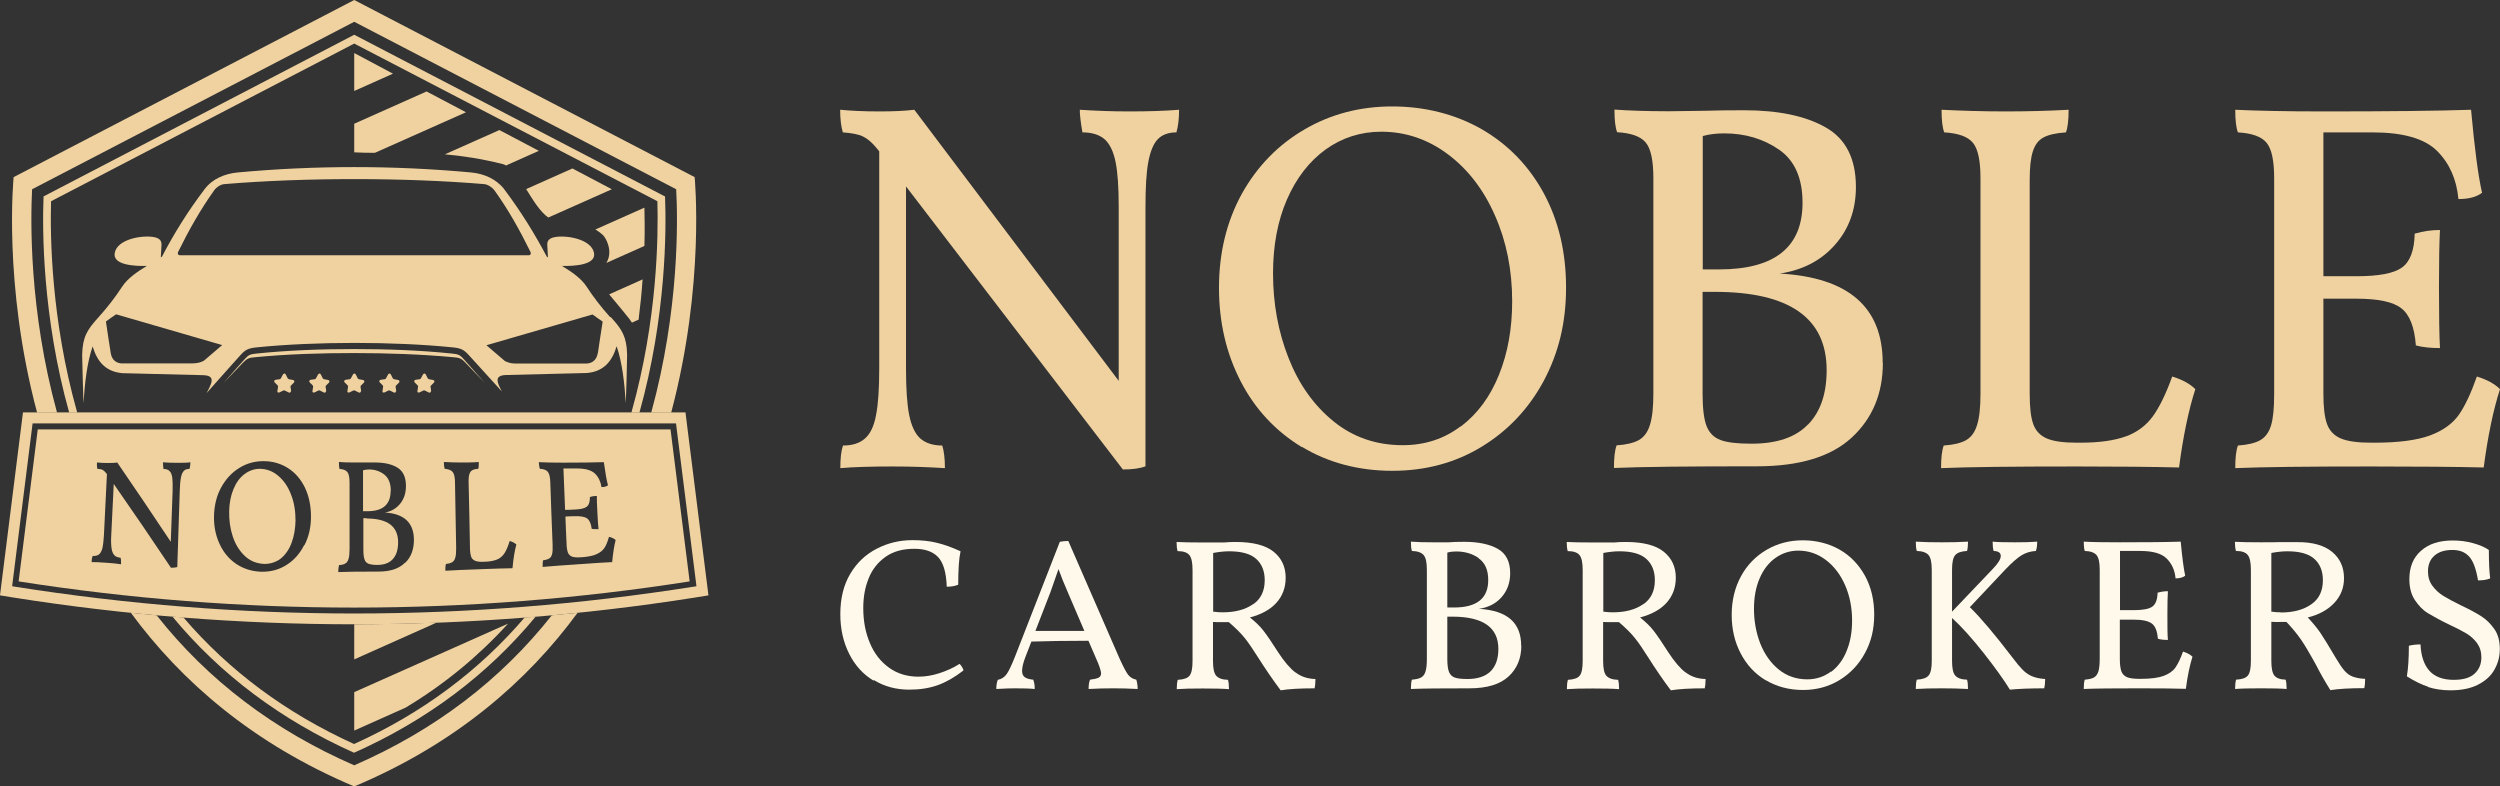 <?xml version="1.0" encoding="UTF-8"?>
<svg xmlns="http://www.w3.org/2000/svg" id="Layer_2" data-name="Layer 2" viewBox="0 0 150.33 47.28">
  <rect x="0" y="0" width="150.33" height="47.28" fill="#333333" stroke="none"/>
  <defs>
    <style>
      .cls-1 {
        fill-rule: evenodd;
      }

      .cls-1, .cls-2 {
        fill: #efd2a0;
      }

      .cls-1, .cls-2, .cls-3 {
        stroke-width: 0px;
      }

      .cls-3 {
        fill: #fff9eb;
      }
    </style>
  </defs>
  <g id="Layer_1-2" data-name="Layer 1">
    <g>
      <g>
        <g>
          <path class="cls-3" d="M52.53,40.93c-.63-.38-1.12-.92-1.47-1.62s-.53-1.48-.53-2.38c0-.95.2-1.76.6-2.43.4-.67.93-1.17,1.6-1.51.66-.34,1.37-.51,2.14-.51.53,0,1.02.05,1.47.16.45.11.92.28,1.42.51-.1.45-.14,1.12-.14,2.01-.19.08-.42.12-.69.12-.03-.87-.21-1.46-.53-1.79s-.79-.49-1.42-.49c-.7,0-1.28.16-1.74.49-.46.33-.8.76-1.01,1.3-.22.54-.32,1.13-.32,1.77,0,.78.13,1.48.4,2.11.26.63.65,1.12,1.15,1.48.5.36,1.09.54,1.77.54.41,0,.83-.07,1.26-.21.43-.14.84-.32,1.21-.56.05.04.1.11.15.19.05.08.08.15.08.21-.53.41-1.04.7-1.54.88-.5.18-1.07.27-1.71.27-.8,0-1.51-.19-2.14-.58Z"></path>
          <path class="cls-3" d="M68.41,41.43c-.52-.03-1.01-.04-1.48-.04s-.95.01-1.47.04c0-.25.03-.44.09-.56.24-.03.41-.07.51-.12.1-.05.15-.14.15-.26,0-.1-.06-.32-.19-.64l-.57-1.32c-1.38,0-2.52.02-3.43.05l-.35.9c-.14.36-.21.65-.21.86,0,.17.05.3.16.38.11.08.28.13.51.15.06.15.09.33.09.56-.29-.03-.71-.04-1.23-.04-.22,0-.58.01-1.08.04,0-.22.03-.4.09-.55.22-.04.4-.16.53-.34.13-.18.3-.54.51-1.07l2.69-6.89c.15-.03.32-.05.51-.05l3.09,7.09c.22.48.39.8.51.96.13.16.29.25.49.29.05.17.08.36.08.56ZM65.21,37.95l-.99-2.31c-.26-.6-.45-1.07-.57-1.42-.1.29-.26.76-.49,1.4l-.9,2.32h2.95Z"></path>
          <path class="cls-3" d="M77.9,40.43c.32.25.72.39,1.2.4,0,.25-.02.44-.05.56-.88,0-1.56.04-2.04.12-.43-.57-.89-1.24-1.38-2.01-.29-.46-.54-.83-.77-1.12-.23-.29-.55-.61-.97-.97h-.43c-.12.01-.29,0-.52-.01v2.35c0,.43.06.73.19.88.13.15.36.24.71.25.04.13.06.32.06.56-.38-.03-.91-.04-1.58-.04s-1.17.01-1.56.04c0-.23.02-.42.06-.56.36-.02.59-.1.71-.25.12-.15.18-.44.18-.88v-5.48c0-.43-.06-.73-.19-.89s-.36-.24-.71-.24c-.04-.14-.06-.32-.06-.55.35.02.85.03,1.51.03h1.35c.19-.02.42-.03.69-.03,1.05,0,1.81.2,2.29.59.48.39.72.91.72,1.56,0,.6-.19,1.1-.56,1.51s-.91.7-1.59.88c.33.26.6.52.81.79s.5.69.88,1.29c.37.57.72.98,1.05,1.23ZM75.35,36.34c.47-.32.7-.81.7-1.45,0-.55-.17-.97-.51-1.28s-.89-.46-1.63-.46c-.31,0-.63.04-.96.1v3.53c.21.03.4.04.57.04.75,0,1.36-.16,1.83-.49Z"></path>
          <path class="cls-3" d="M91.48,38.83c0,.76-.26,1.38-.77,1.85-.51.47-1.3.71-2.34.71-1.71,0-2.88.01-3.53.04,0-.25.02-.44.06-.56.24-.02.43-.06.55-.13.13-.07.22-.19.27-.37.06-.18.08-.44.08-.77v-5.34c0-.43-.06-.72-.19-.88-.13-.15-.36-.24-.71-.25-.04-.12-.06-.31-.06-.56.35.03.8.04,1.35.04h.93c.21-.02.51-.03.92-.03.85,0,1.52.14,2.02.42.5.28.75.77.75,1.47,0,.56-.17,1.04-.51,1.43-.34.39-.8.63-1.37.71,1.7.1,2.54.83,2.54,2.21ZM88.92,33.56c-.39-.27-.84-.4-1.36-.4-.19,0-.37.02-.53.07v3.3h.4c1.38,0,2.06-.55,2.06-1.65,0-.61-.19-1.04-.58-1.31ZM89.64,40.36c.31-.32.46-.76.46-1.34,0-1.29-.92-1.94-2.77-1.94h-.3v2.52c0,.36.03.63.1.8s.18.28.34.34c.16.06.42.09.77.09.62,0,1.09-.16,1.4-.47Z"></path>
          <path class="cls-3" d="M101.36,40.43c.32.25.72.39,1.2.4,0,.25-.02.44-.05.56-.88,0-1.56.04-2.04.12-.43-.57-.89-1.24-1.38-2.01-.29-.46-.54-.83-.77-1.12-.23-.29-.55-.61-.97-.97h-.43c-.12.01-.29,0-.52-.01v2.35c0,.43.06.73.19.88.13.15.36.24.71.25.04.13.06.32.06.56-.38-.03-.91-.04-1.58-.04s-1.17.01-1.56.04c0-.23.02-.42.06-.56.36-.02.59-.1.71-.25.12-.15.18-.44.18-.88v-5.48c0-.43-.06-.73-.19-.89s-.36-.24-.71-.24c-.04-.14-.06-.32-.06-.55.35.02.85.03,1.51.03h1.35c.19-.02.42-.03.69-.03,1.05,0,1.81.2,2.29.59.48.39.72.91.72,1.56,0,.6-.19,1.1-.56,1.51s-.91.7-1.59.88c.33.26.6.52.81.79s.5.69.88,1.29c.37.57.72.98,1.05,1.23ZM98.81,36.34c.47-.32.7-.81.7-1.45,0-.55-.17-.97-.51-1.28s-.89-.46-1.63-.46c-.31,0-.63.04-.96.1v3.53c.21.03.4.04.57.04.75,0,1.36-.16,1.83-.49Z"></path>
          <path class="cls-3" d="M106.18,40.91c-.65-.39-1.15-.93-1.51-1.62-.36-.69-.54-1.46-.54-2.32s.19-1.64.56-2.32.89-1.21,1.54-1.59c.65-.38,1.38-.57,2.18-.57s1.56.19,2.21.56,1.16.91,1.53,1.58c.37.68.55,1.46.55,2.33s-.18,1.62-.55,2.3c-.37.69-.88,1.23-1.53,1.63-.65.4-1.39.6-2.21.6s-1.58-.2-2.23-.59ZM110.11,40.4c.41-.31.73-.74.94-1.28.22-.54.32-1.14.32-1.81,0-.77-.14-1.48-.42-2.12-.28-.64-.67-1.15-1.16-1.52-.49-.37-1.04-.56-1.65-.56-.51,0-.97.15-1.38.44-.41.29-.73.71-.95,1.23-.23.53-.34,1.14-.34,1.83,0,.75.13,1.44.38,2.09.26.65.63,1.17,1.11,1.56s1.06.59,1.71.59c.55,0,1.02-.16,1.43-.47Z"></path>
          <path class="cls-3" d="M121.63,40.28c.16.16.34.29.55.38.21.09.48.15.8.17,0,.22-.02.4-.06.56-.87,0-1.55.03-2.06.08-.35-.57-.87-1.3-1.57-2.19-.7-.89-1.34-1.6-1.91-2.12v2.58c0,.43.06.73.19.88.13.15.36.24.71.25.04.12.06.31.06.56-.52-.03-1.04-.04-1.57-.04-.61,0-1.13.01-1.57.04,0-.25.02-.44.06-.56.35-.02.58-.1.71-.25s.19-.44.19-.88v-5.48c0-.43-.06-.72-.19-.88-.13-.15-.36-.24-.71-.25-.04-.12-.06-.31-.06-.56.48.03,1,.04,1.57.04.53,0,1.05-.01,1.57-.04,0,.25-.02.44-.06.56-.35.02-.58.1-.71.25-.13.15-.19.44-.19.88v2.52l2.45-2.57c.32-.33.48-.59.48-.78s-.14-.29-.43-.3c-.04-.14-.06-.32-.06-.56.29.03.73.04,1.34.04.55,0,.99-.01,1.34-.04,0,.25-.03.44-.08.56-.31.02-.6.1-.86.26-.26.16-.59.45-.99.87l-2.12,2.25c.62.6,1.48,1.61,2.57,3.04.25.33.45.57.61.73Z"></path>
          <path class="cls-3" d="M131.84,39.48c-.16.51-.3,1.16-.4,1.94-.67-.02-1.6-.03-2.78-.03-1.59,0-2.71.01-3.36.04,0-.25.02-.44.06-.56.24-.02.43-.06.55-.13.13-.07.21-.19.27-.36.05-.17.08-.43.08-.78v-5.34c0-.43-.06-.72-.19-.88-.13-.15-.36-.24-.71-.25-.04-.12-.06-.31-.06-.56.51.03,1.24.04,2.18.04,1.58,0,2.79-.01,3.65-.04.09.95.18,1.64.27,2.05-.13.1-.32.16-.58.16-.04-.48-.22-.88-.53-1.19s-.84-.46-1.6-.46h-1.21v3.56h.82c.55,0,.92-.07,1.12-.21.2-.14.31-.42.32-.84.21-.06.42-.09.62-.09-.02.29-.03.77-.03,1.42,0,.71,0,1.21.03,1.51-.23,0-.43-.02-.6-.07-.04-.45-.15-.75-.36-.91s-.57-.24-1.11-.24h-.82v2.35c0,.33.03.58.09.75s.18.29.34.36c.17.07.42.1.75.1h.08c.6,0,1.06-.06,1.38-.18.32-.12.56-.29.71-.51.15-.22.3-.53.45-.95.25.08.44.18.57.31Z"></path>
          <path class="cls-3" d="M140.97,40.32c.14.16.3.29.49.36s.44.13.76.14c0,.25-.02.44-.05.56-.88,0-1.56.04-2.04.12-.33-.53-.62-1.04-.87-1.53l-.16-.29c-.27-.48-.51-.89-.73-1.21-.22-.32-.51-.68-.88-1.07h-.4c-.13.01-.3,0-.51-.01v2.35c0,.43.06.73.18.88.12.15.34.24.68.25.04.13.06.32.06.56-.37-.03-.89-.04-1.54-.04s-1.17.01-1.56.04c0-.23.02-.42.06-.56.36-.02.59-.1.71-.25.12-.15.18-.44.18-.88v-5.48c0-.43-.06-.73-.19-.89s-.36-.24-.71-.24c-.04-.14-.06-.32-.06-.55.35.02.87.03,1.56.03.48,0,.83,0,1.08-.01h1.09c.93-.01,1.64.19,2.12.59.48.4.71.93.71,1.58,0,.57-.19,1.06-.58,1.48s-.92.71-1.6.88c.3.32.56.63.77.94s.51.81.92,1.5c.2.34.37.59.51.75ZM137.15,36.83c.75,0,1.36-.16,1.83-.49.47-.32.7-.81.7-1.45,0-.55-.17-.97-.51-1.28s-.89-.46-1.63-.46c-.31,0-.63.04-.96.1v3.53c.21.03.4.04.57.04Z"></path>
          <path class="cls-3" d="M146.02,41.3c-.4-.13-.83-.34-1.29-.63.08-.48.12-1.1.12-1.84.2-.05.43-.08.7-.08.03.69.21,1.22.53,1.58.32.36.81.55,1.47.55.56,0,.98-.12,1.25-.37.27-.25.41-.57.41-.98,0-.34-.09-.62-.26-.86-.17-.23-.39-.43-.64-.58-.25-.15-.6-.33-1.05-.54-.52-.25-.93-.48-1.25-.67s-.58-.47-.8-.8c-.22-.33-.33-.75-.33-1.25,0-.73.23-1.3.7-1.71.47-.42,1.1-.62,1.91-.62.42,0,.83.05,1.22.16s.71.24.95.41c0,.77.03,1.34.08,1.71-.19.08-.43.12-.73.12-.12-.71-.3-1.19-.55-1.45s-.57-.38-.99-.38c-.46,0-.82.11-1.08.34-.26.23-.39.54-.39.95,0,.34.09.63.27.87.18.24.39.44.65.6s.61.35,1.06.57c.51.24.92.46,1.23.66s.57.46.79.78c.22.32.32.71.32,1.18s-.11.86-.32,1.24-.54.68-.99.91c-.45.23-1,.34-1.66.34-.5,0-.95-.07-1.35-.2Z"></path>
        </g>
        <g>
          <path class="cls-2" d="M70.9,6.6c0,.53-.05.98-.16,1.36-.48,0-.86.14-1.12.41-.26.27-.45.73-.57,1.37-.12.64-.17,1.54-.17,2.7v15.6c-.34.13-.79.19-1.36.19l-13.04-17.02v10.93c0,1.22.06,2.16.19,2.81s.35,1.12.66,1.41c.32.28.76.43,1.33.43.1.32.16.77.16,1.36-.95-.06-1.99-.1-3.13-.1-1.31,0-2.36.03-3.16.1,0-.59.05-1.04.16-1.36.57,0,1.01-.14,1.33-.43.32-.28.54-.75.66-1.41.13-.65.19-1.59.19-2.81v-13.04l-.13-.16c-.29-.36-.57-.6-.84-.73-.26-.13-.67-.21-1.22-.25-.11-.38-.16-.83-.16-1.36.63.06,1.41.1,2.34.1.84,0,1.55-.03,2.12-.1l12.29,16.3v-10.45c0-1.18-.06-2.08-.19-2.72-.13-.63-.35-1.08-.66-1.36-.32-.27-.76-.41-1.33-.41-.11-.61-.16-1.06-.16-1.36.91.06,1.89.1,2.97.1,1.14,0,2.14-.03,3-.1Z"></path>
          <path class="cls-2" d="M78.29,26.89c-1.58-.96-2.81-2.27-3.68-3.95s-1.31-3.55-1.31-5.64.46-3.98,1.37-5.64c.92-1.65,2.17-2.94,3.76-3.87,1.59-.93,3.35-1.39,5.29-1.39s3.79.46,5.38,1.37c1.59.92,2.83,2.2,3.73,3.85.89,1.65,1.34,3.54,1.34,5.67s-.45,3.93-1.34,5.61c-.9,1.67-2.14,2.99-3.73,3.96-1.59.97-3.38,1.45-5.38,1.45s-3.85-.48-5.43-1.44ZM87.85,25.64c1-.76,1.76-1.79,2.29-3.11.53-1.32.79-2.78.79-4.41,0-1.87-.34-3.59-1.03-5.15-.68-1.56-1.63-2.79-2.83-3.69-1.2-.9-2.54-1.36-4.01-1.36-1.24,0-2.36.36-3.35,1.07-.99.72-1.76,1.72-2.32,3-.56,1.28-.84,2.77-.84,4.45,0,1.81.31,3.51.93,5.08.62,1.58,1.52,2.85,2.7,3.81,1.18.96,2.57,1.44,4.17,1.44,1.33,0,2.49-.38,3.49-1.14Z"></path>
          <path class="cls-2" d="M113.22,21.82c0,1.85-.63,3.35-1.88,4.5-1.25,1.15-3.15,1.72-5.7,1.72-4.15,0-7.01.03-8.59.1,0-.61.05-1.06.16-1.36.59-.04,1.04-.15,1.34-.32s.53-.47.66-.9c.14-.43.21-1.06.21-1.88v-12.98c0-1.05-.15-1.76-.46-2.13-.31-.37-.88-.57-1.72-.62-.11-.29-.16-.75-.16-1.36.84.06,1.94.1,3.28.1l2.27-.03c.51-.02,1.25-.03,2.24-.03,2.06,0,3.7.34,4.91,1.03,1.21.68,1.82,1.88,1.82,3.58,0,1.37-.42,2.53-1.25,3.47-.83.95-1.94,1.53-3.33,1.74,4.13.23,6.19,2.02,6.19,5.37ZM106.98,9c-.94-.65-2.04-.98-3.3-.98-.46,0-.9.05-1.29.16v8.02h.98c3.35,0,5.02-1.34,5.02-4.01,0-1.47-.47-2.54-1.41-3.19ZM108.72,25.53c.75-.77,1.12-1.86,1.12-3.27,0-3.14-2.24-4.71-6.73-4.71h-.73v6.13c0,.88.08,1.53.24,1.94s.44.69.84.84c.4.15,1.02.22,1.86.22,1.52,0,2.65-.38,3.39-1.15Z"></path>
          <path class="cls-2" d="M127.84,26.24c.67-.25,1.21-.65,1.61-1.2.4-.55.79-1.35,1.17-2.4.61.19,1.07.44,1.39.76-.4,1.24-.73,2.81-.98,4.71-1.64-.04-3.68-.06-6.13-.06-3.87,0-6.6.03-8.18.1,0-.61.05-1.06.16-1.36.59-.04,1.04-.15,1.34-.32s.53-.47.66-.9c.14-.43.21-1.06.21-1.88v-12.98c0-1.05-.15-1.76-.46-2.13-.31-.37-.88-.57-1.72-.62-.11-.29-.16-.75-.16-1.36,1.22.06,2.49.1,3.82.1s2.56-.03,3.82-.1c0,.61-.05,1.06-.16,1.36-.59.04-1.04.14-1.34.3-.31.16-.52.44-.65.84-.13.4-.19.97-.19,1.71v12.88c0,.82.07,1.43.22,1.83.15.4.42.68.82.85.4.17,1,.25,1.8.25h.19c1.16,0,2.07-.13,2.75-.38Z"></path>
          <path class="cls-2" d="M150.33,23.4c-.4,1.24-.73,2.81-.98,4.71-1.64-.04-3.9-.06-6.76-.06-3.87,0-6.6.03-8.18.1,0-.61.05-1.06.16-1.36.59-.04,1.04-.15,1.34-.32s.52-.46.65-.88c.13-.42.19-1.05.19-1.9v-12.98c0-1.05-.15-1.76-.46-2.13-.31-.37-.88-.57-1.72-.62-.11-.29-.16-.75-.16-1.36,1.24.06,3.01.1,5.31.1,3.83,0,6.79-.03,8.87-.1.21,2.32.43,3.98.66,4.99-.32.25-.79.38-1.42.38-.11-1.18-.53-2.14-1.28-2.89-.75-.75-2.05-1.12-3.9-1.12h-2.94v8.65h1.99c1.33,0,2.24-.17,2.73-.52.49-.35.75-1.03.77-2.04.51-.15,1.01-.22,1.52-.22-.04.72-.06,1.86-.06,3.44,0,1.73.02,2.95.06,3.66-.57,0-1.05-.05-1.45-.16-.08-1.09-.37-1.84-.87-2.23-.49-.39-1.4-.58-2.7-.58h-1.99v5.72c0,.8.07,1.41.22,1.82.15.41.43.7.84.87.41.17,1.02.25,1.82.25h.19c1.45,0,2.57-.15,3.35-.44.78-.29,1.35-.71,1.72-1.23.37-.53.73-1.29,1.09-2.31.61.19,1.07.44,1.39.76Z"></path>
        </g>
      </g>
      <g>
        <g>
          <path class="cls-1" d="M36.69,19.07c-.54-.6-1.01-1.21-1.42-1.84-.32-.49-.9-.89-1.48-1.24.75.02,2.07-.06,1.93-.78-.16-.85-1.72-1.1-2.42-.94-.28.07-.41.21-.39.48l.04.73s-.05-.03-.07-.05c-.74-1.39-1.54-2.69-2.56-4.05-.47-.62-1.23-.94-1.99-1.01-4.66-.43-9.38-.43-14.04,0-.76.07-1.52.38-1.99,1.01-1.03,1.36-1.83,2.66-2.56,4.05-.02.02-.05.03-.07.05l.04-.73c.02-.27-.11-.41-.39-.48-.7-.16-2.27.09-2.42.94-.14.73,1.19.8,1.93.78-.58.35-1.16.75-1.48,1.24-.41.63-.88,1.24-1.42,1.84-.69.76-.96,1.18-.99,2.26.03.98.04,1.96.08,2.92.08-1.23.21-2.42.55-3.42.28.93.79,1.52,1.79,1.61,1.72.04,3.13.08,4.85.12.8.02.51.51.21,1.08.68-.76,1.37-1.55,2.06-2.31.27-.29.44-.39.93-.44,3.52-.36,8.31-.36,11.83,0,.49.05.66.15.93.44.66.73,1.35,1.48,2.01,2.21-.28-.53-.5-.97.26-.99,1.72-.04,3.13-.08,4.85-.12,1-.09,1.51-.68,1.79-1.61.34,1,.47,2.19.55,3.42.04-.96.06-1.94.08-2.92-.03-1.08-.3-1.51-.99-2.26ZM12.24,21.7c-.16.09-.36.14-.62.15-1.39,0-2.77,0-4.16,0-.44.04-.73-.19-.8-.61-.11-.66-.19-1.25-.29-1.91.2-.14.4-.29.61-.43,2.13.62,4.25,1.23,6.38,1.85-.37.32-.74.64-1.11.95ZM10.82,15.35c-.11,0-.16-.11-.11-.2.66-1.34,1.35-2.56,2.18-3.72.13-.18.39-.35.61-.36,4.76-.4,10.85-.4,15.61,0,.22.02.48.19.61.36.83,1.15,1.52,2.38,2.18,3.72.05.1,0,.2-.11.2H10.82ZM35.94,21.25c-.07.42-.36.64-.8.61-1.39,0-2.77,0-4.16,0-.26,0-.46-.07-.62-.15-.37-.32-.74-.64-1.11-.95,2.13-.62,4.25-1.23,6.38-1.85.2.14.4.29.61.43-.11.66-.19,1.25-.29,1.91Z"></path>
          <path class="cls-1" d="M29.15,23.02c-.42-.48-.85-.96-1.28-1.44-.23-.26-.34-.28-.69-.32-1.94-.2-3.93-.27-5.88-.27s-3.94.07-5.88.27c-.35.04-.46.06-.69.32-.43.47-.86.96-1.28,1.44.39-.41.79-.83,1.19-1.24.24-.24.35-.27.7-.3,1.97-.19,3.98-.25,5.96-.25s3.99.07,5.96.25c.35.03.47.06.7.3.4.41.79.82,1.19,1.24"></path>
        </g>
        <g>
          <path class="cls-2" d="M23.5,29.51c0-.45-.14-.78-.4-.98-.26-.2-.56-.3-.91-.3-.13,0-.25.02-.36.05,0,.82,0,1.64,0,2.46.09,0,.18,0,.27,0,.93,0,1.39-.41,1.39-1.23Z"></path>
          <path class="cls-2" d="M22.05,31.16c-.07,0-.13,0-.2,0,0,.63,0,1.25,0,1.88,0,.27.02.47.07.6.04.13.12.21.24.26.11.04.29.07.52.07.43,0,.74-.12.95-.36.21-.24.31-.57.31-1,0-.96-.64-1.43-1.89-1.43Z"></path>
          <path class="cls-2" d="M16.73,28.61c-.33-.28-.69-.41-1.1-.42-.34,0-.65.11-.93.32-.28.21-.5.51-.66.9-.16.38-.25.83-.26,1.33-.01.54.06,1.05.22,1.53.16.48.41.87.73,1.17.32.3.71.45,1.16.47.37,0,.7-.1.99-.32.28-.23.5-.54.65-.94.15-.4.23-.85.24-1.34,0-.57-.08-1.1-.27-1.57-.18-.48-.44-.85-.77-1.13Z"></path>
          <path class="cls-2" d="M2.27,25.82l-1.15,9.14c13.39,2.1,26.96,2.1,40.35,0l-1.15-9.14H2.27ZM11.36,28.2c-.13,0-.24.04-.31.12-.08.08-.13.21-.17.4-.04.19-.06.45-.07.79-.05,1.53-.1,3.06-.15,4.59-.1.03-.22.04-.38.04-1.16-1.73-2.31-3.42-3.44-5.04-.05,1.03-.1,2.06-.15,3.08-.02.34-.01.61.02.8.03.19.08.32.17.41.08.09.21.13.37.15.03.09.03.22.03.39-.27-.04-.56-.07-.88-.09-.37-.03-.66-.04-.89-.04,0-.16.03-.29.06-.37.16.01.29-.02.38-.09.09-.07.16-.2.21-.38.04-.18.07-.44.09-.79.06-1.22.12-2.44.18-3.66-.01-.01-.02-.03-.03-.04-.08-.1-.15-.17-.22-.21-.07-.04-.18-.06-.33-.07-.02-.11-.03-.23-.02-.38.17.02.39.03.64.03.23,0,.43,0,.58-.03,1.06,1.54,2.13,3.13,3.22,4.77.04-1.02.07-2.04.11-3.06.01-.35,0-.61-.02-.8-.03-.19-.08-.32-.17-.4-.08-.08-.2-.12-.36-.12-.02-.18-.03-.31-.03-.4.25.02.52.03.82.03.31,0,.59,0,.83-.03,0,.16-.02.29-.06.4ZM18.29,32.78c-.26.51-.61.91-1.06,1.19-.45.29-.96.42-1.52.41-.57-.02-1.08-.18-1.52-.48-.44-.3-.77-.71-1-1.22-.23-.51-.34-1.07-.32-1.69.02-.63.16-1.19.43-1.68.27-.49.62-.88,1.07-1.16.44-.28.93-.42,1.47-.42.55,0,1.04.14,1.48.42.44.28.77.67,1.02,1.18.24.51.36,1.09.36,1.74,0,.63-.13,1.2-.39,1.71ZM24.36,33.83c-.35.36-.88.54-1.6.54-1.17,0-1.97.01-2.42.03,0-.19.02-.33.05-.42.17-.01.29-.04.38-.1.09-.05.15-.14.19-.28.04-.13.06-.32.06-.58,0-1.33,0-2.65,0-3.98,0-.32-.04-.54-.13-.65-.08-.11-.24-.18-.47-.19-.03-.09-.04-.23-.04-.42.23.02.53.03.91.03.21,0,.42,0,.63,0,.14,0,.35,0,.62,0,.57,0,1.02.1,1.36.31.34.21.51.57.51,1.1,0,.42-.11.77-.34,1.06-.23.29-.54.47-.92.54,1.15.07,1.73.61,1.74,1.63,0,.57-.16,1.03-.51,1.38ZM30.8,34.17c-.46,0-1.04.03-1.72.05-1.09.04-1.86.07-2.3.1,0-.19,0-.32.04-.41.17-.02.29-.05.38-.11.08-.05.15-.15.18-.28.04-.13.05-.32.05-.57-.02-1.31-.05-2.62-.07-3.93,0-.32-.05-.53-.14-.64-.09-.11-.25-.17-.48-.19-.03-.09-.05-.23-.05-.41.34.02.69.03,1.05.03.35,0,.71,0,1.05-.03,0,.18,0,.32-.03.41-.16.01-.29.04-.37.09-.08.05-.14.13-.17.25-.03.12-.05.29-.04.51.03,1.29.06,2.59.08,3.88,0,.25.03.43.07.55.04.12.12.2.24.25.11.05.28.07.51.06.02,0,.04,0,.05,0,.33-.01.58-.06.77-.14.19-.08.33-.21.44-.38.11-.17.21-.41.31-.73.17.05.3.12.4.21-.1.37-.18.84-.23,1.41ZM36.83,33.8c-.46.02-1.09.06-1.9.12-1.09.07-1.85.13-2.3.17,0-.18,0-.31.03-.4.16-.02.29-.06.37-.11.08-.05.14-.14.17-.27.03-.12.04-.31.03-.55-.05-1.26-.1-2.51-.14-3.77-.01-.31-.06-.51-.15-.62-.09-.11-.25-.17-.48-.18-.03-.09-.05-.22-.06-.4.34.02.83.03,1.46.03,1.06,0,1.87-.01,2.45-.03.09.65.17,1.11.25,1.39-.08.07-.21.11-.39.11-.05-.33-.18-.6-.39-.81-.22-.21-.58-.31-1.09-.31-.27,0-.54,0-.81,0,.03.83.07,1.66.1,2.49.18,0,.37-.01.55-.02.37-.01.62-.07.75-.17.13-.1.2-.3.19-.58.14-.05.28-.07.42-.07,0,.2,0,.53.03.97.02.49.05.83.07,1.03-.16,0-.29,0-.41-.02-.04-.31-.13-.52-.27-.62-.14-.11-.4-.15-.76-.14-.18,0-.37.01-.55.02.02.55.04,1.1.07,1.65,0,.23.04.4.08.52.05.12.13.19.24.24.12.04.29.06.51.04.02,0,.04,0,.05,0,.41-.03.72-.09.93-.19.21-.1.37-.22.47-.38.1-.15.19-.38.27-.66.17.04.31.11.4.19-.09.35-.16.8-.21,1.33Z"></path>
          <path class="cls-2" d="M42.5,35l-1.19-9.47-.09-.73h-19.92s-9.59,0-9.59,0H2.11s-.73,0-.73,0l-.09.73L.1,35l-.1.8.8.13c6.76,1.07,13.66,1.61,20.5,1.61s13.74-.54,20.5-1.61l.8-.13-.1-.8ZM41.7,35.28c-6.77,1.07-13.59,1.61-20.4,1.61s-13.63-.54-20.4-1.61l-.17-.03,1.23-9.79h38.69l1.23,9.79-.17.03Z"></path>
        </g>
        <g>
          <path class="cls-2" d="M17.49,23.52s0,.06-.04.08-.06.02-.09,0l-.24-.12s-.05-.01-.08,0l-.24.12s-.06.01-.09,0c-.03-.02-.04-.05-.03-.08l.04-.27s0-.05-.02-.07l-.19-.19s-.03-.06-.02-.09c.01-.03.04-.05.07-.06l.27-.04s.05-.02.06-.05l.13-.24s.05-.05.08-.05c.03,0,.06.02.08.05l.12.24s.04.04.06.05l.27.05s.06.03.07.06c0,.03,0,.06-.02.09l-.19.19s-.03.05-.02.07l.04.27Z"></path>
          <path class="cls-2" d="M19.6,23.52s0,.06-.04.08-.06.02-.09,0l-.24-.12s-.05-.01-.08,0l-.24.12s-.06.01-.09,0c-.03-.02-.04-.05-.03-.08l.04-.27s0-.05-.02-.07l-.19-.19s-.03-.06-.02-.09c.01-.03.04-.05.07-.06l.27-.04s.05-.02.06-.05l.13-.24s.05-.05.08-.05c.03,0,.06.02.08.05l.12.24s.04.04.06.05l.27.05s.06.03.07.06c0,.03,0,.06-.02.09l-.19.19s-.03.05-.02.07l.04.27Z"></path>
          <path class="cls-2" d="M21.7,23.52s0,.06-.04.08-.06.02-.09,0l-.24-.12s-.05-.01-.08,0l-.24.12s-.06.01-.09,0c-.03-.02-.04-.05-.03-.08l.04-.27s0-.05-.02-.07l-.19-.19s-.03-.06-.02-.09c.01-.03.04-.05.07-.06l.27-.04s.05-.02.06-.05l.13-.24s.05-.05.08-.05c.03,0,.06.02.08.05l.12.24s.04.04.06.05l.27.05s.06.03.07.06c0,.03,0,.06-.02.09l-.19.19s-.03.05-.02.07l.04.27Z"></path>
          <path class="cls-2" d="M23.81,23.52s0,.06-.04.08c-.03.02-.06.02-.09,0l-.24-.12s-.05-.01-.08,0l-.24.12s-.06.01-.09,0-.04-.05-.03-.08l.04-.27s0-.05-.02-.07l-.19-.19s-.03-.06-.02-.09c.01-.03.04-.05.07-.06l.27-.04s.05-.02.06-.05l.13-.24s.05-.05.08-.05c.03,0,.06.02.08.05l.12.24s.04.04.06.05l.27.05s.06.03.07.06c0,.03,0,.06-.02.09l-.19.19s-.03.05-.02.07l.04.27Z"></path>
          <path class="cls-2" d="M25.91,23.52s0,.06-.04.08c-.03.02-.06.02-.09,0l-.24-.12s-.05-.01-.08,0l-.24.12s-.06.01-.09,0c-.03-.02-.04-.05-.03-.08l.04-.27s0-.05-.02-.07l-.19-.19s-.03-.06-.02-.09c.01-.03.04-.05.07-.06l.27-.04s.05-.02.06-.05l.13-.24s.04-.05.08-.05c.03,0,.06.02.08.05l.12.24s.04.04.06.05l.27.05s.06.03.07.06,0,.06-.02.09l-.19.19s-.03.05-.02.07l.04.27Z"></path>
        </g>
        <g>
          <path class="cls-2" d="M38,19.4l.4-.18c.11-.86.19-1.67.24-2.42l-2.01.9c.5.6,1.04,1.25,1.21,1.47.06.08.11.15.16.23Z"></path>
          <path class="cls-2" d="M38.74,12.49l-2.94,1.31c.16.09.3.2.44.32.2.18.65,1,.22,1.69l2.29-1.02c.03-.97.01-1.76,0-2.31Z"></path>
          <path class="cls-2" d="M31.64,11.37c.41.66.83,1.36,1.33,1.71l3.82-1.7-2.37-1.25-2.78,1.24Z"></path>
          <polygon class="cls-2" points="21.3 5.47 23.63 4.43 21.3 3.19 21.3 5.47"></polygon>
          <path class="cls-2" d="M3.43,24.81c-1.7-6.19-1.59-11.64-1.5-13.43L21.3,1.31l19.36,10.07c.1,1.78.2,7.24-1.5,13.43h1.2c2.05-7.72,1.41-14.16,1.41-14.16L21.3,0,.82,10.65s-.65,6.44,1.41,14.16h1.2Z"></path>
          <path class="cls-2" d="M21.3,9.16c.4.02.81.03,1.24.03l5.48-2.44-2.37-1.25-4.35,1.94v1.73Z"></path>
          <path class="cls-2" d="M26.75,9.28c1.03.09,2.17.26,3.46.58.08.02.15.05.22.09l1.97-.88-2.37-1.25-3.28,1.46Z"></path>
          <path class="cls-2" d="M21.3,45.26c4.39-1.96,8.03-4.7,10.91-8.18-.22.02-.44.04-.66.05-2.75,3.21-6.17,5.76-10.26,7.61-4.09-1.86-7.51-4.4-10.26-7.61-.22-.02-.44-.04-.66-.05,2.88,3.48,6.52,6.21,10.91,8.18Z"></path>
          <path class="cls-2" d="M33.18,37c-3.07,3.89-7.04,6.91-11.88,9.02-4.84-2.11-8.81-5.13-11.88-9.02-.52-.05-1.03-.1-1.55-.15,3.04,4.13,7.34,7.87,13.43,10.44,6.09-2.56,10.4-6.31,13.43-10.44-.52.05-1.03.1-1.55.15Z"></path>
          <path class="cls-2" d="M39.98,11.81L21.3,2.09,2.62,11.81c-.08,1.97-.08,7.2,1.54,13h.48s0-.03-.01-.05c-1.55-5.51-1.62-10.52-1.56-12.66L21.3,2.62l18.23,9.48c.06,2.14,0,7.15-1.55,12.66,0,.02,0,.03-.01.05h.48c1.62-5.79,1.62-11.02,1.54-13Z"></path>
          <path class="cls-2" d="M21.3,39.65l4.95-2.21c-1.65.06-3.31.1-4.95.1v2.11Z"></path>
          <path class="cls-2" d="M30.55,37.5l-9.25,4.12v2.31l3.09-1.38c2.33-1.4,4.38-3.09,6.16-5.05Z"></path>
        </g>
      </g>
    </g>
  </g>
</svg>
